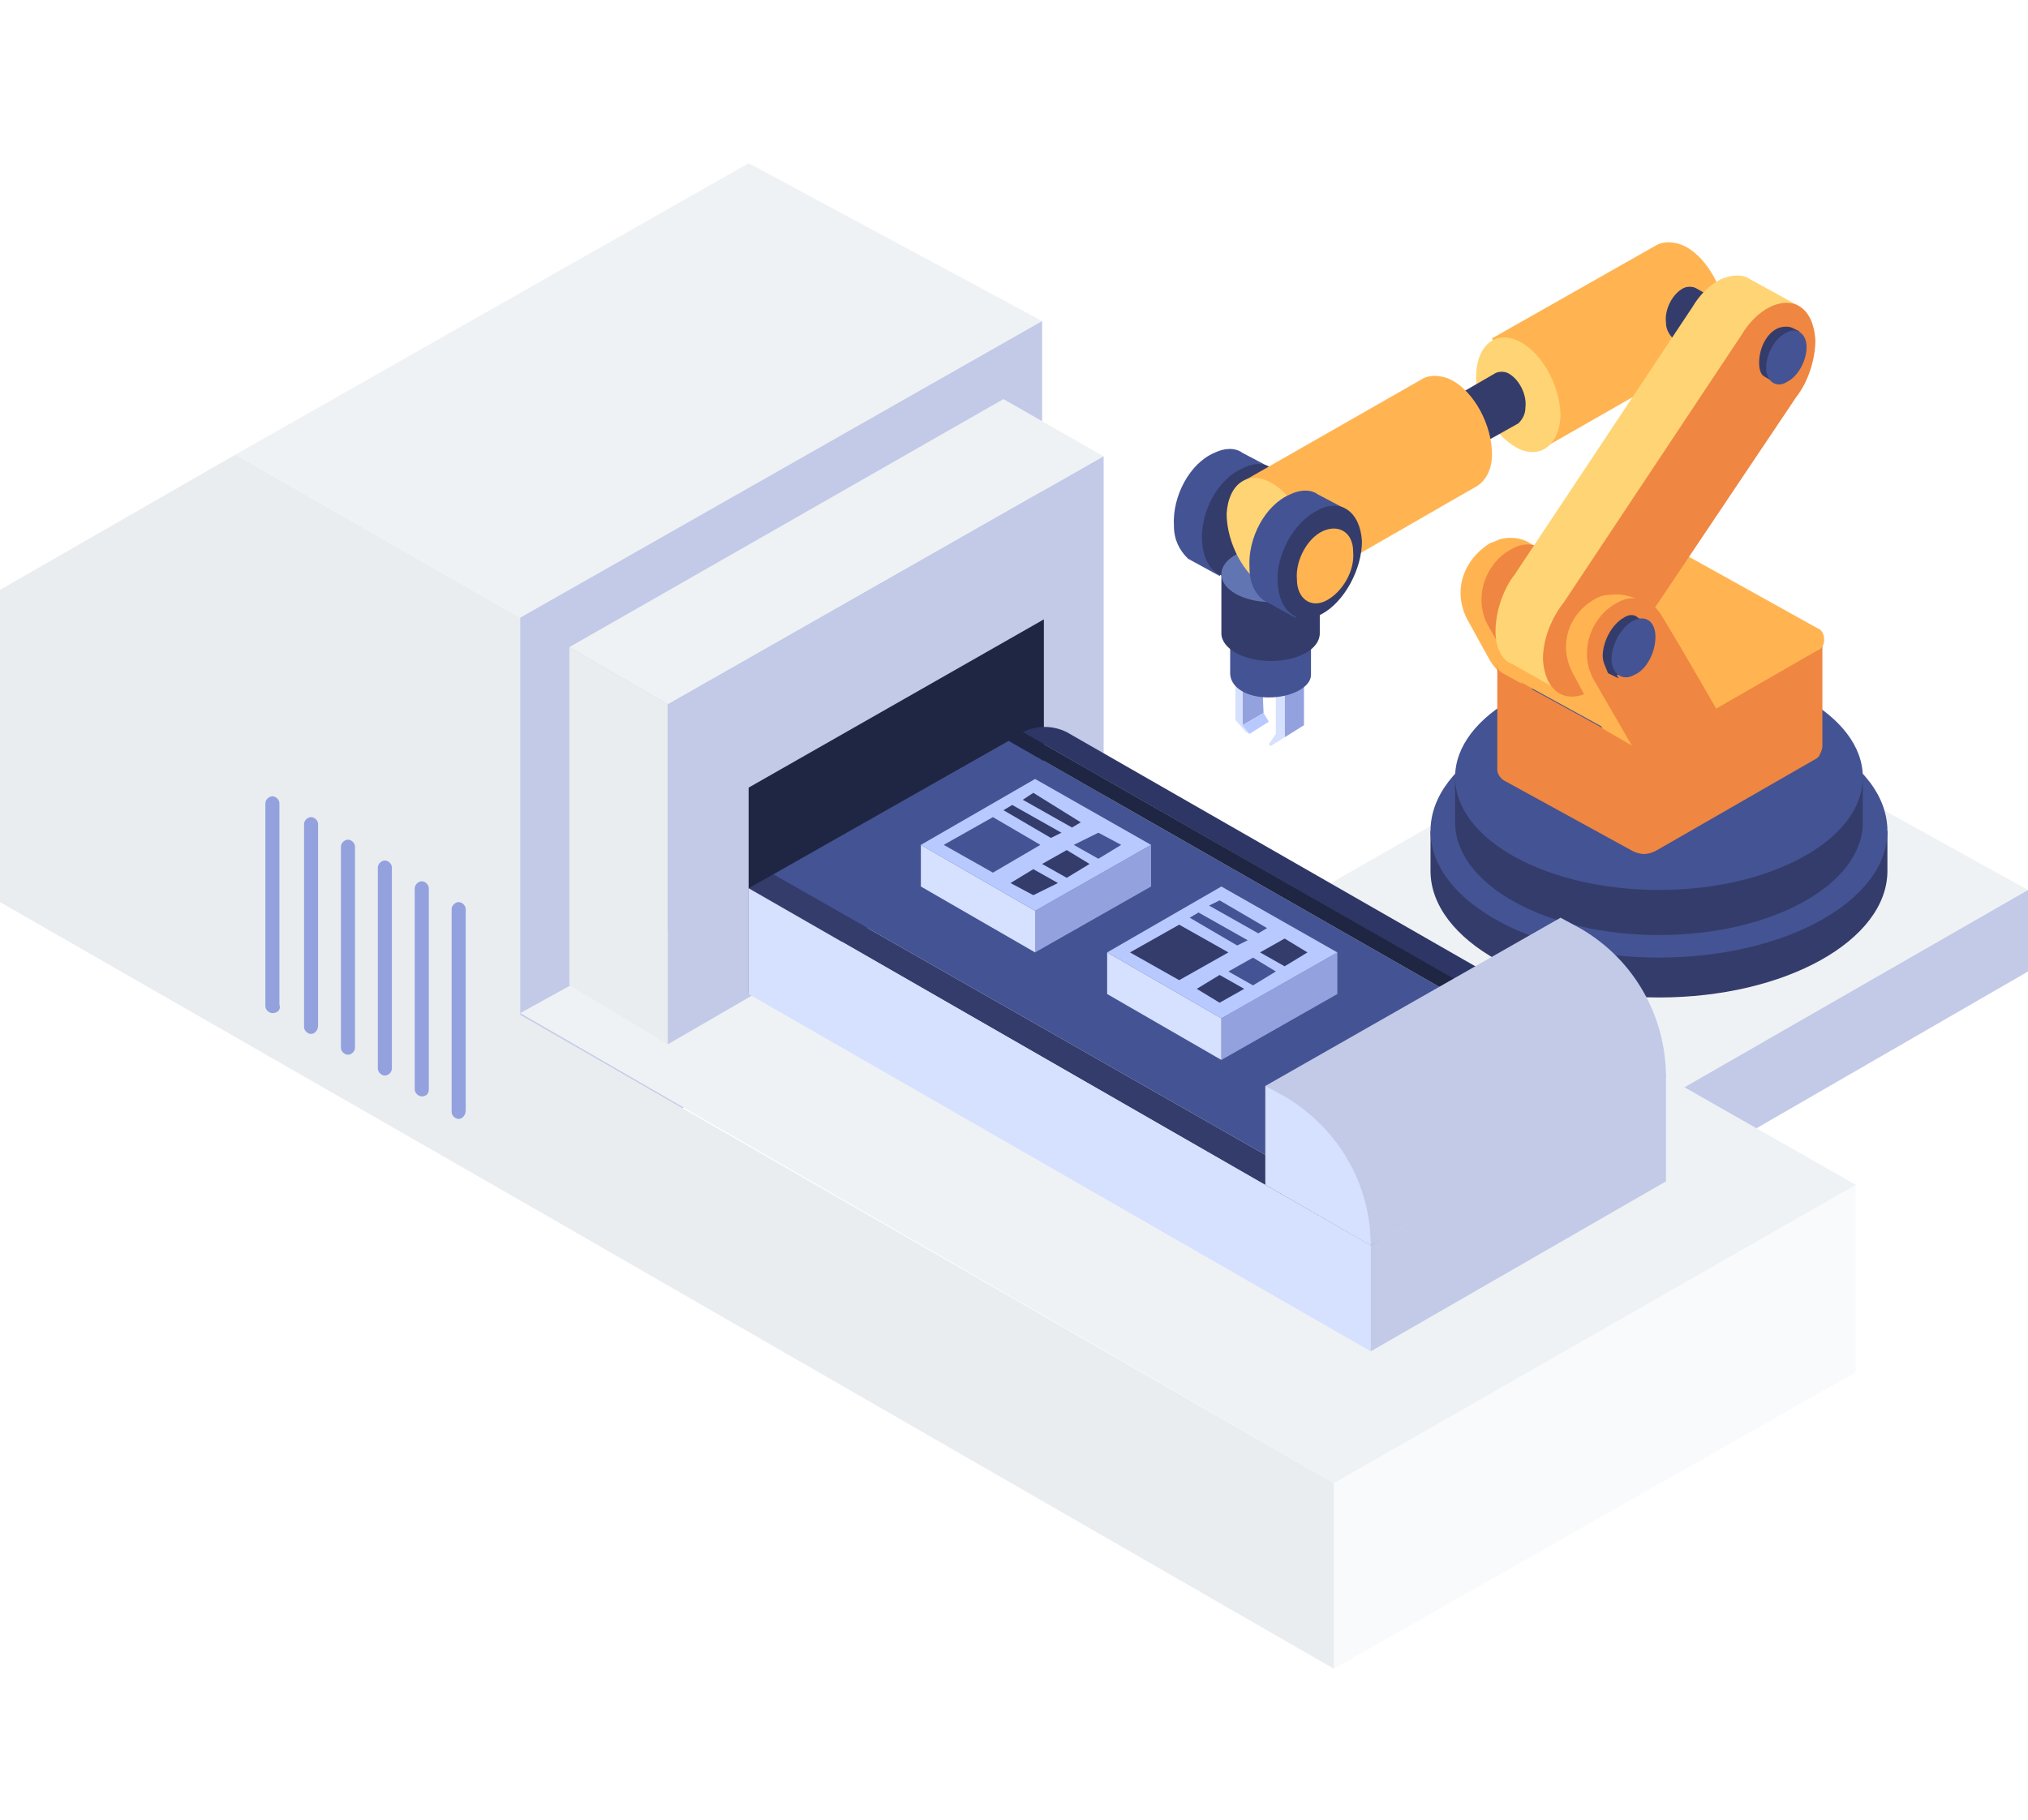 <svg width="156" height="140" viewBox="0 0 156 140" fill="none" xmlns="http://www.w3.org/2000/svg">
<g clip-path="url(#clip0_717_4437)">
<path d="M128.288 53.125L156 68.472L113.012 93.16L85.57 77.546L128.288 53.125Z" fill="#EFF2F4"/>
<path d="M156 68.472V74.744L113.012 99.565V93.16L156 68.472Z" fill="#C2CAE8"/>
<path d="M85.57 77.546V83.819L113.012 99.565V93.16L85.57 77.546Z" fill="#D6E0FF"/>
<path d="M114.635 41.781C114.635 41.781 115.04 41.648 115.311 41.514C116.122 41.247 117.203 41.381 117.879 41.915L117.068 42.048C117.339 42.315 117.609 42.582 117.879 42.849C119.366 45.384 117.203 52.724 117.203 52.724L115.716 51.923C115.176 51.656 114.905 51.256 114.635 50.856L113.013 47.92C111.661 45.651 112.472 43.116 114.635 41.781Z" fill="#FFB451"/>
<path d="M123.692 50.055C123.692 50.055 120.988 45.518 119.636 43.116C118.96 42.048 117.609 41.514 116.392 42.181C114.229 43.249 113.283 46.051 114.499 48.187L117.744 53.791L123.692 50.055Z" fill="#EF8641"/>
<path d="M98.818 56.727L100.305 55.793V52.457L98.818 53.391V56.727Z" fill="#93A1DE"/>
<path d="M98.819 53.391L100.306 52.457L99.765 52.057L98.278 52.991L98.819 53.391Z" fill="#C5D4FF"/>
<path d="M98.142 52.991V56.461L97.602 57.262L97.737 57.395L98.819 56.728V53.392L98.142 52.991Z" fill="#D6E0FF"/>
<path d="M95.574 55.793L97.196 54.859L97.061 51.523L95.574 52.457V55.793Z" fill="#93A1DE"/>
<path d="M95.574 52.457L97.061 51.523L96.521 51.123L95.034 52.057L95.574 52.457Z" fill="#C5D4FF"/>
<path d="M95.034 52.057V55.393L95.845 56.327L96.115 56.461L95.574 55.793V52.457L95.034 52.057Z" fill="#D6E0FF"/>
<path d="M97.196 54.859L97.602 55.526L96.115 56.46L95.574 55.793L97.196 54.859Z" fill="#B8C9FF"/>
<path d="M90.302 40.446C90.167 38.178 91.519 35.642 93.411 34.841C94.222 34.441 95.033 34.441 95.574 34.841L97.602 35.909C97.602 35.909 96.791 36.576 96.791 37.243C96.926 39.512 93.817 44.316 93.817 44.316L91.383 42.982C90.708 42.314 90.302 41.514 90.302 40.446Z" fill="#445393"/>
<path d="M92.465 41.647C92.6 43.916 94.087 44.983 95.844 44.049C97.602 43.115 98.954 40.579 98.954 38.444C98.818 36.175 97.331 35.108 95.574 36.042C93.681 36.843 92.33 39.378 92.465 41.647Z" fill="#343C6B"/>
<path d="M95.709 47.52C96.25 47.253 97.061 47.12 97.737 47.12C98.413 47.12 99.224 47.253 99.765 47.52L100.846 48.054V51.924C100.846 52.858 99.359 53.659 97.602 53.659C95.844 53.659 94.628 52.858 94.628 51.79V47.92L95.709 47.52Z" fill="#445393"/>
<path d="M97.737 46.318C95.979 46.318 94.492 47.119 94.492 48.053C94.492 48.987 95.979 49.788 97.737 49.788C99.494 49.788 100.981 48.987 100.981 48.053C100.981 47.119 99.494 46.318 97.737 46.318Z" fill="#FF182B"/>
<path d="M95.304 43.649C95.98 43.382 96.791 43.115 97.737 43.115C98.683 43.115 99.494 43.249 100.17 43.649L101.522 44.183V48.72C101.522 49.921 99.9 50.855 97.737 50.855C95.709 50.855 93.952 49.921 93.952 48.72V44.183L95.304 43.649Z" fill="#343C6B"/>
<path d="M97.737 46.318C99.828 46.318 101.522 45.362 101.522 44.183C101.522 43.004 99.828 42.048 97.737 42.048C95.647 42.048 93.952 43.004 93.952 44.183C93.952 45.362 95.647 46.318 97.737 46.318Z" fill="#6275B3"/>
<path d="M114.77 26.034L127.477 18.828C128.018 18.561 128.829 18.561 129.64 18.961C131.397 19.895 132.749 22.431 132.749 24.699C132.749 25.9 132.208 26.834 131.397 27.235L118.555 34.575L114.77 26.034Z" fill="#FFB451"/>
<path d="M134.371 24.433L130.451 22.164C130.181 22.031 129.775 22.031 129.505 22.164C128.694 22.564 128.018 23.765 128.153 24.833C128.153 25.367 128.423 25.767 128.694 26.034L132.749 28.303L134.371 24.433Z" fill="#343C6B"/>
<path d="M113.553 28.703C113.688 26.435 115.175 25.367 116.933 26.301C118.69 27.235 120.042 29.771 120.042 32.04C119.907 34.308 118.42 35.376 116.662 34.442C114.77 33.374 113.418 30.838 113.553 28.703Z" fill="#FFD474"/>
<path d="M145.186 63.932V67.001C145.186 72.339 137.346 76.743 127.612 76.743C117.879 76.743 110.039 72.339 110.039 67.001V63.932H145.186Z" fill="#343C6B"/>
<path d="M127.612 73.674C137.318 73.674 145.186 69.313 145.186 63.933C145.186 58.553 137.318 54.191 127.612 54.191C117.907 54.191 110.039 58.553 110.039 63.933C110.039 69.313 117.907 73.674 127.612 73.674Z" fill="#445393"/>
<path d="M143.293 59.796V63.266C143.293 68.07 136.264 71.94 127.612 71.94C118.961 71.94 111.931 68.07 111.931 63.266V59.796H143.293Z" fill="#343C6B"/>
<path d="M127.612 68.47C136.273 68.47 143.293 64.587 143.293 59.796C143.293 55.006 136.273 51.122 127.612 51.122C118.952 51.122 111.931 55.006 111.931 59.796C111.931 64.587 118.952 68.47 127.612 68.47Z" fill="#445393"/>
<path d="M115.581 51.789L125.314 57.127C125.99 57.528 126.666 57.528 127.342 57.127L139.644 50.055C139.914 49.921 140.185 49.521 140.185 49.254V57.394C140.185 57.661 140.049 57.928 139.914 58.195L139.779 58.328L127.477 65.401C126.802 65.802 126.126 65.802 125.45 65.401L115.717 60.063C115.446 59.93 115.176 59.529 115.176 59.263V51.122C115.041 51.256 115.311 51.656 115.581 51.789Z" fill="#EF8641"/>
<path d="M115.581 50.055L128.153 42.982C128.829 42.582 129.505 42.582 130.181 42.982L139.779 48.32C140.184 48.453 140.32 48.854 140.32 49.254C140.32 49.521 140.184 49.921 139.779 50.055L127.477 57.127C126.801 57.528 126.125 57.528 125.45 57.127L115.716 51.789C115.446 51.656 115.311 51.256 115.176 50.989C115.041 50.722 115.176 50.322 115.581 50.055Z" fill="#FFB451"/>
<path d="M115.04 48.587C115.04 47.119 115.581 45.384 116.527 44.183L130.18 23.632C130.721 22.698 131.532 21.897 132.343 21.497C133.29 21.097 134.101 21.097 134.641 21.497L138.291 23.499L135.723 24.433C135.588 25.767 135.047 27.235 134.236 28.303L120.582 48.987C120.177 49.655 119.636 50.188 119.095 50.589L120.177 53.258L116.392 51.123C115.581 50.856 115.04 49.922 115.04 48.587Z" fill="#FFD474"/>
<path d="M120.312 46.319L133.965 25.767C134.506 24.833 135.317 24.033 136.128 23.632C138.021 22.698 139.508 23.766 139.643 26.168C139.643 27.636 139.102 29.371 138.156 30.572L124.368 51.123C123.827 52.057 123.016 52.724 122.205 53.258C120.312 54.192 118.825 53.125 118.69 50.722C118.69 49.121 119.366 47.52 120.312 46.319Z" fill="#EF8641"/>
<path d="M122.746 46.051C123.016 45.918 123.286 45.784 123.692 45.784C124.503 45.651 125.314 45.784 126.125 46.185L125.314 46.318C125.585 46.585 125.855 46.852 126.125 47.119C127.612 49.654 125.585 57.395 125.585 57.395L123.286 56.06L121.124 52.056C119.772 49.788 120.583 47.252 122.746 46.051Z" fill="#FFB451"/>
<path d="M132.208 54.859C132.208 54.859 129.234 49.654 127.747 47.252C127.071 46.185 125.719 45.651 124.503 46.318C122.34 47.386 121.394 50.188 122.61 52.323L125.855 57.928L132.208 54.859Z" fill="#EF8641"/>
<path d="M123.287 50.455C123.287 49.388 123.963 48.053 124.909 47.52C125.315 47.253 125.72 47.253 125.991 47.52L126.666 47.92L126.396 48.053C126.531 48.32 126.531 48.587 126.531 48.854C126.531 49.922 125.855 51.256 124.909 51.79C124.774 51.923 124.504 51.923 124.368 51.923L124.504 52.19L123.692 51.79C123.557 51.389 123.287 50.989 123.287 50.455Z" fill="#343C6B"/>
<path d="M123.963 50.722C123.963 51.79 124.774 52.457 125.72 51.923C126.667 51.523 127.342 50.189 127.342 48.987C127.342 47.786 126.531 47.253 125.585 47.786C124.639 48.32 123.963 49.655 123.963 50.722Z" fill="#445393"/>
<path d="M135.317 27.902C135.317 26.835 135.858 25.634 136.804 25.233C137.21 25.1 137.615 25.1 137.886 25.233L138.427 25.5L138.156 25.634C138.291 25.767 138.291 26.034 138.291 26.301C138.291 27.369 137.751 28.57 136.804 28.97C136.669 29.103 136.399 29.103 136.264 29.103L136.399 29.37L135.723 28.97C135.453 28.837 135.317 28.436 135.317 27.902Z" fill="#343C6B"/>
<path d="M135.858 28.303C135.858 29.37 136.669 29.904 137.48 29.37C138.291 28.97 138.967 27.769 138.967 26.701C138.967 25.634 138.156 25.1 137.345 25.634C136.534 26.034 135.858 27.235 135.858 28.303Z" fill="#445393"/>
<path d="M111.12 30.972L115.04 28.703C115.311 28.57 115.716 28.57 115.987 28.703C116.798 29.104 117.474 30.305 117.339 31.372C117.339 31.906 117.068 32.306 116.798 32.573L112.742 34.842L111.12 30.972Z" fill="#343C6B"/>
<path d="M110.444 32.172C110.444 31.105 111.12 30.705 112.066 31.105C112.877 31.505 113.553 32.706 113.418 33.774C113.418 34.842 112.742 35.242 111.796 34.842C110.85 34.441 110.444 33.107 110.444 32.172Z" fill="#D6E0FF"/>
<path d="M95.71 36.977L109.498 29.104C110.039 28.837 110.85 28.837 111.661 29.237C113.419 30.172 114.77 32.707 114.77 34.976C114.77 36.177 114.23 37.111 113.419 37.511L99.495 45.518L95.71 36.977Z" fill="#FFB451"/>
<path d="M94.358 39.513C94.493 37.244 95.98 36.177 97.737 37.111C99.495 38.045 100.847 40.581 100.847 42.849C100.711 45.118 99.225 46.185 97.467 45.251C95.71 44.317 94.358 41.782 94.358 39.513Z" fill="#FFD474"/>
<path d="M96.115 43.65C95.98 41.381 97.331 38.846 99.224 38.045C100.035 37.645 100.846 37.645 101.387 38.045L103.415 39.112C103.415 39.112 102.604 39.78 102.604 40.447C102.739 42.716 99.629 47.52 99.629 47.52L97.196 46.185C96.52 45.651 96.115 44.851 96.115 43.65Z" fill="#445393"/>
<path d="M98.278 44.85C98.413 47.119 99.9 48.187 101.657 47.253C103.415 46.318 104.766 43.783 104.766 41.648C104.631 39.379 103.144 38.312 101.387 39.246C99.494 40.18 98.142 42.715 98.278 44.85Z" fill="#343C6B"/>
<path d="M99.764 44.583C99.764 46.051 100.846 46.852 102.062 46.185C103.279 45.517 104.225 43.916 104.09 42.448C104.09 40.98 103.009 40.313 101.792 40.847C100.575 41.38 99.629 43.115 99.764 44.583Z" fill="#FFB451"/>
<path d="M57.588 12.556L18.114 34.975L40.014 47.519L80.163 24.7L57.588 12.556Z" fill="#EFF2F4"/>
<path d="M40.014 47.52V92.359L0 69.405V45.385L18.114 34.976L40.014 47.52Z" fill="#E9EDF0"/>
<path d="M35.283 86.086C35.013 86.086 34.742 85.82 34.742 85.553V69.939C34.742 69.672 35.013 69.405 35.283 69.405C35.553 69.405 35.824 69.672 35.824 69.939V85.419C35.824 85.82 35.553 86.086 35.283 86.086Z" fill="#93A1DE"/>
<path d="M32.444 84.351C32.174 84.351 31.903 84.084 31.903 83.817V68.337C31.903 68.07 32.174 67.803 32.444 67.803C32.714 67.803 32.985 68.07 32.985 68.337V83.817C32.985 84.217 32.714 84.351 32.444 84.351Z" fill="#93A1DE"/>
<path d="M29.605 82.75C29.335 82.75 29.064 82.483 29.064 82.216V66.736C29.064 66.469 29.335 66.203 29.605 66.203C29.875 66.203 30.146 66.469 30.146 66.736V82.216C30.146 82.483 29.875 82.75 29.605 82.75Z" fill="#93A1DE"/>
<path d="M26.767 81.148C26.496 81.148 26.226 80.881 26.226 80.614V65.134C26.226 64.868 26.496 64.601 26.767 64.601C27.037 64.601 27.307 64.868 27.307 65.134V80.614C27.307 80.881 27.037 81.148 26.767 81.148Z" fill="#93A1DE"/>
<path d="M23.927 79.548C23.657 79.548 23.387 79.281 23.387 79.014V63.401C23.387 63.134 23.657 62.867 23.927 62.867C24.198 62.867 24.468 63.134 24.468 63.401V78.881C24.468 79.281 24.198 79.548 23.927 79.548Z" fill="#93A1DE"/>
<path d="M20.954 77.946C20.683 77.946 20.413 77.679 20.413 77.412V61.798C20.413 61.532 20.683 61.265 20.954 61.265C21.224 61.265 21.494 61.532 21.494 61.798V77.278C21.63 77.679 21.359 77.946 20.954 77.946Z" fill="#93A1DE"/>
<path d="M40.014 47.52V92.358L80.163 69.538V24.7L40.014 47.52Z" fill="#C2CAE8"/>
<path d="M80.433 55.66L40.014 77.946L102.603 114.11L142.752 91.157L80.433 55.66Z" fill="#EFF2F4"/>
<path d="M36.094 75.811L40.014 92.358L102.603 128.389V114.11L36.094 75.811Z" fill="#E9EDF0"/>
<path opacity="0.1" d="M142.752 91.157V105.57L102.603 128.389V114.11L142.752 91.157Z" fill="#BED0E3"/>
<path d="M77.189 30.705L43.799 49.788L51.369 54.192L84.894 35.109L77.189 30.705Z" fill="#EFF2F4"/>
<path d="M43.799 49.788V75.81L51.369 80.347V54.191L43.799 49.788Z" fill="#E9EDF0"/>
<path d="M84.894 35.108V61.264L80.298 63.8L57.587 76.744L51.369 80.348V54.192L84.894 35.108Z" fill="#C2CAE8"/>
<path d="M80.298 47.652V63.8L57.587 76.477V60.597L80.298 47.652Z" fill="#1F2644"/>
<path d="M128.153 82.751L82.056 56.328C80.974 55.794 79.757 55.794 78.676 56.328L126.666 83.818L128.153 82.751Z" fill="#2E3666"/>
<path d="M57.587 68.338L105.442 95.829L107.47 94.627L59.48 67.27L57.587 68.338Z" fill="#343C6B"/>
<path d="M59.48 67.271L107.47 94.628L125.449 84.352L77.594 56.995L59.48 67.271Z" fill="#445393"/>
<path d="M78.675 56.328L77.594 56.995L125.448 84.352L126.53 83.685L78.675 56.328Z" fill="#1F2644"/>
<path d="M57.587 68.337V76.478L105.442 103.968V95.828L57.587 68.337Z" fill="#D6E0FF"/>
<path d="M128.152 82.751V90.891L105.442 103.969V95.829L128.152 82.751Z" fill="#C2CAE8"/>
<path d="M128.153 82.883L105.442 95.828L97.331 83.55L120.042 70.606L121.529 71.407C125.719 73.809 128.153 78.213 128.153 82.883Z" fill="#C2CAE8"/>
<path d="M105.442 95.828L97.331 91.157V83.551L98.818 84.352C102.874 86.754 105.442 91.024 105.442 95.828Z" fill="#D6E0FF"/>
<path d="M88.544 65.002V68.205L79.622 73.276V70.073L88.544 65.002Z" fill="#93A1DE"/>
<path d="M79.622 70.073V73.276L70.835 68.205V65.002L79.622 70.073Z" fill="#D6E0FF"/>
<path d="M88.544 65.002L79.622 70.073L70.835 65.002L79.622 59.931L88.544 65.002Z" fill="#B8C9FF"/>
<path d="M80.028 65.002L76.378 67.138L72.593 65.002L76.378 62.867L80.028 65.002Z" fill="#445393"/>
<path d="M81.38 67.938L79.487 68.872L77.73 67.938L79.487 66.871L81.38 67.938Z" fill="#343C6B"/>
<path d="M83.813 66.47L82.056 67.537L80.163 66.47L82.056 65.402L83.813 66.47Z" fill="#343C6B"/>
<path d="M86.246 65.002L84.489 66.07L82.596 65.002L84.489 64.068L86.246 65.002Z" fill="#445393"/>
<path d="M81.65 64.067L80.839 64.468L77.189 62.333L77.865 61.932L81.65 64.067Z" fill="#343C6B"/>
<path d="M83.137 63.267L82.461 63.667L78.676 61.532L79.487 60.998L83.137 63.267Z" fill="#343C6B"/>
<path d="M102.873 73.275V76.478L93.951 81.549V78.346L102.873 73.275Z" fill="#93A1DE"/>
<path d="M93.951 78.346V81.549L85.165 76.478V73.275L93.951 78.346Z" fill="#D6E0FF"/>
<path d="M102.873 73.276L93.951 78.347L85.165 73.276L93.951 68.205L102.873 73.276Z" fill="#B8C9FF"/>
<path d="M94.492 73.276L90.707 75.411L86.922 73.276L90.707 71.141L94.492 73.276Z" fill="#343C6B"/>
<path d="M95.709 76.079L93.816 77.146L92.059 76.079L93.816 75.011L95.709 76.079Z" fill="#343C6B"/>
<path d="M98.142 74.744L96.385 75.812L94.492 74.744L96.385 73.677L98.142 74.744Z" fill="#445393"/>
<path d="M100.575 73.276L98.818 74.344L96.925 73.276L98.818 72.209L100.575 73.276Z" fill="#343C6B"/>
<path d="M95.979 72.341L95.168 72.742L91.518 70.606L92.194 70.206L95.979 72.341Z" fill="#445393"/>
<path d="M97.466 71.407L96.79 71.808L93.005 69.672L93.817 69.272L97.466 71.407Z" fill="#445393"/>
</g>
<defs>
<clipPath id="clip0_717_4437">
<rect width="156" height="140" fill="white"/>
</clipPath>
</defs>
</svg>

